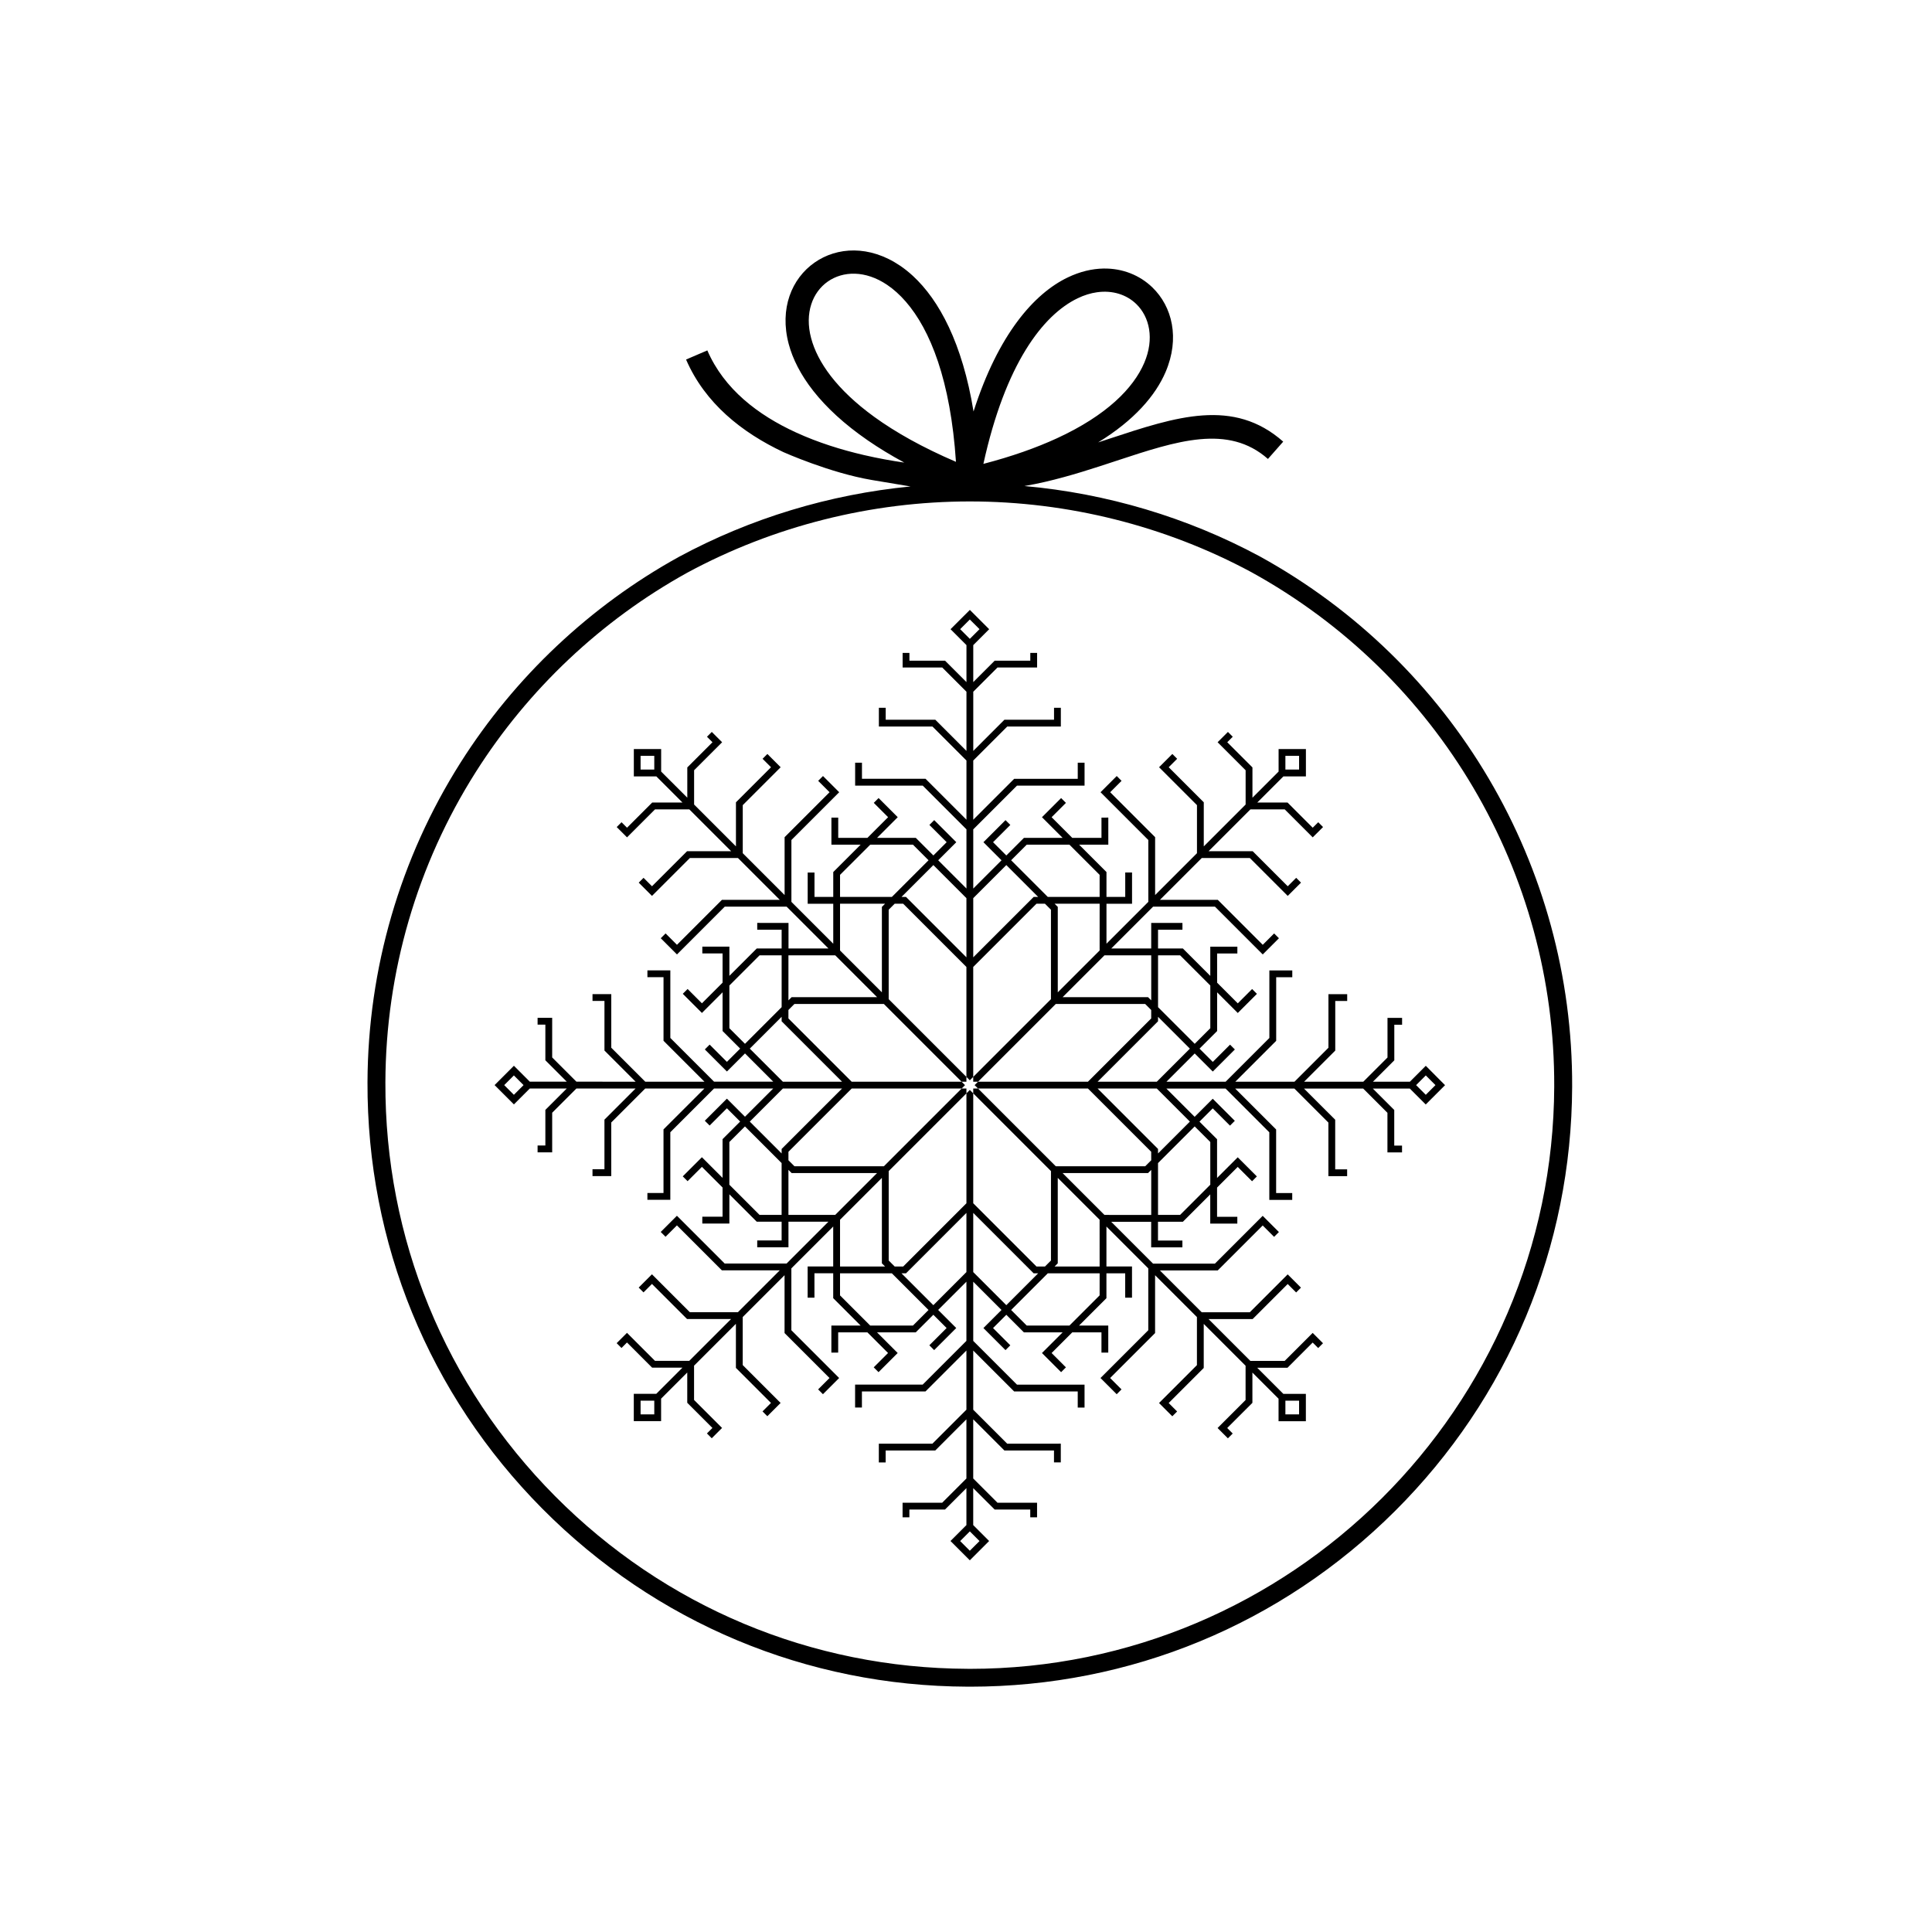 <?xml version="1.0" encoding="UTF-8"?>
<!-- The Best Svg Icon site in the world: iconSvg.co, Visit us! https://iconsvg.co -->
<svg fill="#000000" width="800px" height="800px" version="1.1" viewBox="144 144 512 512" xmlns="http://www.w3.org/2000/svg">
 <g>
  <path d="m521.85 426.45-4.215 4.219h-9.801l5.672-5.672v-9.438h2.062v-1.805h-3.867v10.496l-6.422 6.422h-15.684l8.262-8.258v-13.145h3.164v-1.805h-4.969v14.199l-9.008 9.008h-15.684l10.844-10.844v-16.852h4.266v-1.805h-6.074v17.906l-11.59 11.59h-15.684l7.488-7.488 4.793 4.793 5.852-5.852-1.277-1.277-4.574 4.574-3.516-3.516 4.664-4.664v-10.258l5.473 5.473 5.074-5.074-1.277-1.277-3.797 3.797-5.473-5.473-0.004-7.746h5.367v-1.805h-7.176v7.742l-7.254-7.254h-6.594v-4.973h6.469v-1.805h-8.277v6.777h-10.59l11.09-11.09h16.395l12.664 12.664 4.293-4.293-1.277-1.277-3.016 3.016-11.914-11.914h-15.336l11.09-11.09h12.738l10.043 10.043 3.516-3.516-1.277-1.277-2.238 2.238-9.293-9.293h-11.68l11.09-11.09h9.082l7.422 7.422 2.738-2.734-1.277-1.277-1.461 1.457-6.672-6.676h-8.023l6.93-6.93h5.961v-7.238h-7.238v5.961l-6.93 6.926v-8.023l-6.676-6.672 1.457-1.457-1.277-1.277-2.734 2.734 7.422 7.422v9.082l-11.09 11.09v-11.68l-9.293-9.293 2.238-2.238-1.277-1.277-3.516 3.516 10.043 10.043v12.738l-11.09 11.09v-15.336l-11.914-11.914 3.016-3.016-1.277-1.277-4.293 4.293 12.664 12.664v16.391l-11.09 11.09v-10.59h6.777v-8.277h-1.805v6.469h-4.973v-6.594l-7.254-7.254h7.742v-7.176l-1.812 0.008v5.367h-7.742l-5.473-5.477 3.797-3.797-1.277-1.277-5.074 5.074 5.477 5.477h-10.258l-4.664 4.664-3.519-3.516 4.578-4.574-1.277-1.277-5.852 5.852 4.793 4.793-7.488 7.488v-15.684l11.59-11.59h17.906v-6.074h-1.805v4.266h-16.848l-10.844 10.844v-15.688l9.008-9.008h14.203v-4.969h-1.805v3.164h-13.145l-8.258 8.262v-15.684l6.422-6.422h10.496v-3.867h-1.805v2.062h-9.438l-5.676 5.676v-9.801l4.215-4.215-5.117-5.117-5.121 5.117 4.219 4.219v9.797l-5.676-5.676h-9.438v-2.062h-1.805v3.867h10.496l6.422 6.422v15.684l-8.258-8.262h-13.145v-3.164h-1.809v4.969h14.203l9.008 9.008v15.684l-10.844-10.844h-16.848v-4.266h-1.809v6.074h17.91l11.59 11.59v15.684l-7.488-7.488 4.793-4.793-5.852-5.852-1.277 1.277 4.574 4.574-3.516 3.516-4.664-4.664h-10.258l5.473-5.477-5.074-5.074-1.277 1.277 3.797 3.797-5.473 5.477h-7.742v-5.367h-1.805v7.176h7.742l-7.254 7.254v6.594h-4.973v-6.469h-1.805v8.277h6.777v10.59l-11.09-11.09v-16.395l12.664-12.664-4.293-4.293-1.277 1.277 3.016 3.016-11.914 11.914v15.336l-11.09-11.09v-12.738l10.043-10.043-3.516-3.516-1.277 1.277 2.238 2.238-9.293 9.293v11.68l-11.09-11.09v-9.082l7.422-7.422-2.734-2.734-1.277 1.277 1.457 1.457-6.672 6.672v8.023l-6.93-6.926v-5.961h-7.238v7.238h5.961l6.93 6.93h-8.023l-6.672 6.676-1.457-1.457-1.277 1.277 2.734 2.734 7.422-7.422h9.082l11.09 11.09h-11.68l-9.297 9.293-2.238-2.238-1.277 1.277 3.512 3.516 10.043-10.043h12.738l11.09 11.09h-15.336l-11.914 11.914-3.016-3.016-1.277 1.277 4.293 4.293 12.664-12.664h16.395l11.09 11.09h-10.59v-6.777l-8.289-0.008v1.805h6.469v4.973h-6.594l-7.254 7.254v-7.742h-7.172v1.805h5.367v7.742l-5.473 5.473-3.797-3.797-1.277 1.277 5.074 5.074 5.473-5.473v10.258l4.664 4.664-3.516 3.516-4.574-4.574-1.277 1.277 5.852 5.852 4.793-4.793 7.488 7.488h-15.684l-11.59-11.59v-17.906h-6.074v1.805h4.269v16.852l10.844 10.844h-15.684l-9.008-9.008v-14.199h-4.969v1.805h3.164v13.145l8.258 8.258-15.688-0.004-6.422-6.422v-10.496h-3.867v1.805h2.059v9.438l5.676 5.676h-9.797l-4.215-4.219-5.117 5.121 5.117 5.117 4.215-4.215h9.797l-5.676 5.672v9.438h-2.059v1.809h3.867v-10.496l6.422-6.422h15.684l-8.258 8.258v13.145h-3.164v1.809h4.969v-14.203l9.008-9.008h15.684l-10.844 10.84v16.852h-4.269v1.809h6.074v-17.91l11.59-11.59h15.684l-7.488 7.484-4.793-4.793-5.852 5.852 1.277 1.277 4.574-4.574 3.516 3.516-4.664 4.664v10.262l-5.473-5.473-5.074 5.07 1.277 1.277 3.797-3.797 5.473 5.473v7.742h-5.367v1.809h7.172v-7.742l7.254 7.254h6.594v4.973h-6.465v1.805h8.277v-6.777h10.59l-11.09 11.09h-16.395l-12.664-12.664-4.293 4.293 1.277 1.277 3.016-3.016 11.914 11.914h15.336l-11.09 11.09h-12.738l-10.043-10.043-3.512 3.516 1.277 1.277 2.238-2.238 9.297 9.293h11.68l-11.09 11.09h-9.082l-7.422-7.422-2.734 2.734 1.277 1.277 1.457-1.457 6.672 6.676h8.023l-6.93 6.93h-5.961v7.238h7.238v-5.961l6.93-6.93v8.023l6.672 6.672-1.457 1.457 1.277 1.277 2.734-2.734-7.422-7.422v-9.082l11.09-11.09v11.68l9.293 9.293-2.238 2.238 1.277 1.277 3.516-3.516-10.043-10.043v-12.723l11.09-11.09v15.332l11.914 11.914-3.016 3.016 1.277 1.277 4.293-4.293-12.664-12.664v-16.395l11.09-11.09v10.59h-6.777v8.273h1.805v-6.469h4.973v6.594l7.254 7.254h-7.742v7.176h1.805v-5.367h7.742l5.473 5.473-3.797 3.797 1.277 1.277 5.074-5.074-5.473-5.473h10.258l4.664-4.664 3.516 3.516-4.574 4.574 1.277 1.277 5.852-5.852-4.793-4.793 7.488-7.488v15.684l-11.59 11.59h-17.91v6.074h1.809v-4.266h16.848l10.844-10.844v15.684l-9.008 9.008h-14.203v4.969h1.809v-3.164h13.145l8.258-8.262v15.684l-6.422 6.422h-10.496v3.867h1.805v-2.062h9.438l5.676-5.676v9.797l-4.219 4.219 5.121 5.117 5.117-5.117-4.215-4.219v-9.797l5.676 5.672h9.438v2.062h1.805v-3.867h-10.496l-6.422-6.422v-15.684l8.258 8.262h13.145v3.164h1.805v-4.969l-14.195 0.012-9.008-9.008v-15.684l10.844 10.844h16.848v4.266h1.805v-6.074h-17.906l-11.59-11.59v-15.684l7.488 7.484-4.793 4.793 5.852 5.852 1.277-1.277-4.578-4.574 3.519-3.516 4.664 4.664h10.258l-5.477 5.473 5.074 5.074 1.277-1.277-3.797-3.797 5.473-5.473h7.742v5.367h1.805v-7.176h-7.742l7.254-7.254v-6.594h4.973v6.469h1.805v-8.273h-6.777v-10.59l11.09 11.09v16.395l-12.664 12.664 4.293 4.293 1.277-1.277-3.016-3.016 11.914-11.914v-15.332l11.09 11.09v12.738l-10.043 10.043 3.516 3.516 1.277-1.277-2.238-2.238 9.293-9.293v-11.68l11.09 11.09v9.082l-7.422 7.422 2.734 2.734 1.277-1.277-1.457-1.457 6.676-6.672v-8.023l6.93 6.93v5.961h7.238v-7.238h-5.961l-6.93-6.93h8.023l6.672-6.676 1.461 1.457 1.277-1.277-2.738-2.734-7.422 7.422h-9.082l-11.09-11.09h11.68l9.293-9.293 2.238 2.238 1.277-1.277-3.516-3.516-10.043 10.043h-12.738l-11.09-11.09h15.336l11.914-11.914 3.016 3.016 1.277-1.277-4.293-4.293-12.664 12.664h-16.395l-11.09-11.09h10.59v6.777h8.277v-1.805h-6.469v-4.973h6.594l7.254-7.254v7.742h7.176v-1.809h-5.367v-7.742l5.473-5.473 3.797 3.797 1.277-1.277-5.074-5.07-5.473 5.473v-10.258l-4.664-4.664 3.516-3.516 4.574 4.574 1.277-1.277-5.852-5.852-4.793 4.793-7.488-7.484h15.684l11.59 11.59v17.91h6.074v-1.809h-4.266v-16.852l-10.844-10.84h15.684l9.008 9.008v14.203h4.969v-1.809h-3.164v-13.145l-8.262-8.258h15.684l6.422 6.422v10.496h3.867v-1.809h-2.062v-9.438l-5.672-5.672h9.801l4.215 4.215 5.117-5.117zm-37.207-82.137h3.629v3.625h-3.629zm-170.88 0h3.629v3.625h-3.629zm-33.578 89.82-2.562-2.566 2.562-2.566 2.562 2.566zm37.207 84.688h-3.629v-3.625h3.629zm170.88 0h-3.629v-3.625h3.629zm-37.707-88.156h-15.684l16.012-16.012v-1.191l8.438 8.438zm-1.477 20.816-1.59 1.59h-23.703l-20.598-20.598h-1.277v1.277l20.598 20.598v23.703l-1.59 1.59h-2.246l-16.762-16.762v-29.129l-0.902-0.902-0.902 0.902v29.129l-16.762 16.762h-2.246l-1.59-1.59v-23.703l20.598-20.598v-1.277h-1.277l-20.598 20.598h-23.703l-1.59-1.59v-2.246l16.762-16.762h29.133l0.902-0.902-0.902-0.902-29.137-0.004-16.762-16.762v-2.246l1.59-1.59h23.703l20.598 20.598h1.277v-1.277l-20.598-20.598v-23.703l1.59-1.59h2.246l16.762 16.762v29.133l0.902 0.902 0.902-0.902v-29.133l16.762-16.762h2.246l1.59 1.59v23.703l-20.598 20.598v1.277h1.277l20.598-20.598h23.699l1.59 1.59v2.246l-16.762 16.762h-29.129l-0.906 0.902 0.906 0.902h29.129l16.762 16.762zm7.652-54.312 8.004 8.004v11.316l-4.133 4.133-9.715-9.715v-13.738zm-7.652 0v11.934l-0.844-0.844h-22.641l11.09-11.09zm-13.676-1.277-11.09 11.09v-22.645l-0.84-0.84h11.934zm-19.316-28.047h11.316l8 8v5.848h-13.738l-9.715-9.715zm-5.41 5.406 8.438 8.438h-1.191l-16.012 16.012v-15.684zm-12.234-62.516 2.562-2.562 2.566 2.562-2.566 2.566zm1.66 71.285v15.684l-16.012-16.012h-1.191l8.438-8.438zm-33.492-6.176 8.004-8h11.316l4.133 4.133-9.715 9.715h-13.738zm0 7.652h11.93l-0.84 0.84v22.645l-11.09-11.09zm-1.277 13.672 11.09 11.09h-22.645l-0.844 0.844v-11.934zm-28.051 19.32v-11.316l8.004-8.004h5.848v13.738l-9.715 9.715zm5.41 5.41 8.438-8.438v1.191l16.012 16.012h-15.684zm8.766 10.574h15.684l-16.012 16.012v1.191l-8.438-8.438zm-6.176 33.492-8.004-8.004v-11.316l4.133-4.133 9.715 9.715v13.738zm7.652 0v-11.934l0.844 0.84h22.645l-11.09 11.09zm13.676 1.277 11.09-11.09v22.645l0.84 0.844h-11.93zm19.316 28.051h-11.316l-8.004-8v-5.848h13.738l9.715 9.715zm5.41-5.41-8.438-8.438h1.191l16.012-16.012v15.684zm12.234 62.516-2.566 2.562-2.562-2.562 2.562-2.566zm-1.66-71.281v-15.684l16.012 16.012h1.191l-8.438 8.438zm33.492 6.172-8 8h-11.316l-4.133-4.133 9.715-9.715h13.738zm0-7.652h-11.934l0.84-0.844v-22.645l11.09 11.09zm1.277-13.672-11.09-11.09h22.645l0.844-0.84v11.934zm28.051-19.32v11.316l-8.004 8.004h-5.848v-13.738l9.715-9.715zm-5.41-5.41-8.438 8.438v-1.191l-16.012-16.012h15.684zm59.953-9.668 2.566-2.566 2.562 2.566-2.562 2.566z"/>
  <path d="m477.88 291.46c-19.238-10.355-40.566-16.703-62.398-18.656 1.848-0.324 3.684-0.684 5.481-1.105 6.668-1.547 12.996-3.633 19.016-5.621 15.918-5.25 29.512-9.738 40.039-0.453l4.047-4.586c-13.18-11.633-28.305-6.637-46.004-0.797l-3.047 1c9.59-5.871 15.215-12.441 17.879-18.66 3.836-8.969 1.758-17.336-3.5-22.418-3.312-3.203-7.863-5.09-12.969-5-3.019 0.055-6.231 0.801-9.496 2.375-8.949 4.312-18.395 15.113-24.93 35.508-2.949-18.102-9.129-29.539-16.07-35.934-1.121-1.035-2.266-1.941-3.418-2.715-8.09-5.465-16.688-5-22.672-0.797-6.004 4.219-9.324 12.137-6.824 21.555 2.094 7.875 8.406 16.91 20.984 25.566 2.879 1.98 6.09 3.945 9.648 5.867-3.34-0.484-6.965-1.133-10.707-2-5.914-1.371-12.125-3.293-17.988-5.984-10.07-4.613-19.066-11.488-23.5-21.746l-5.637 2.418c5.019 11.605 14.816 19.359 25.801 24.539 0 0 12.266 5.488 23.395 7.379 5.41 0.918 8.516 1.434 10.293 1.719-21.504 2.09-42.484 8.441-61.449 18.691-23.469 12.98-43.461 31.832-57.816 54.508-16.012 25.297-24.535 54.57-24.648 84.648-0.16 42.637 16.293 82.785 46.328 113.05 30.035 30.262 70.059 47.016 112.7 47.172l0.621 0.004h0.008c42.5 0 82.5-16.527 112.62-46.523 30.129-30.012 46.809-69.961 46.969-112.49 0.223-58.434-31.477-112.27-82.746-140.51zm-48.301-68.406c1.754-0.848 3.473-1.367 5.117-1.598 4.188-0.598 7.883 0.656 10.418 3.102 3.535 3.422 4.856 9.223 2.121 15.613-2.863 6.691-9.953 13.906-23.117 19.969-5.43 2.5-11.887 4.809-19.508 6.793 5.812-26.488 15.754-39.438 24.969-43.879zm-53.875 31.434c-9.996-7.246-15.07-14.539-16.75-20.883-1.773-6.68 0.395-12.164 4.402-14.977 4.027-2.832 9.977-3.035 15.734 0.855 1.695 1.141 3.359 2.617 4.965 4.469 6.469 7.441 11.863 20.863 13.285 42.438-8.93-3.832-16.051-7.859-21.637-11.902zm25.332 331.77-0.602-0.004c-41.371-0.156-80.203-16.41-109.35-45.773-29.145-29.363-45.105-68.316-44.953-109.69 0.109-29.188 8.379-57.59 23.914-82.133 13.93-22.008 33.332-40.301 56.086-52.887 22.852-12.352 48.742-18.883 74.879-18.883 26.031 0 51.836 6.484 74.602 18.734 49.73 27.391 80.492 79.629 80.273 136.34-0.316 85.082-69.785 154.3-154.85 154.3z"/>
 </g>
</svg>